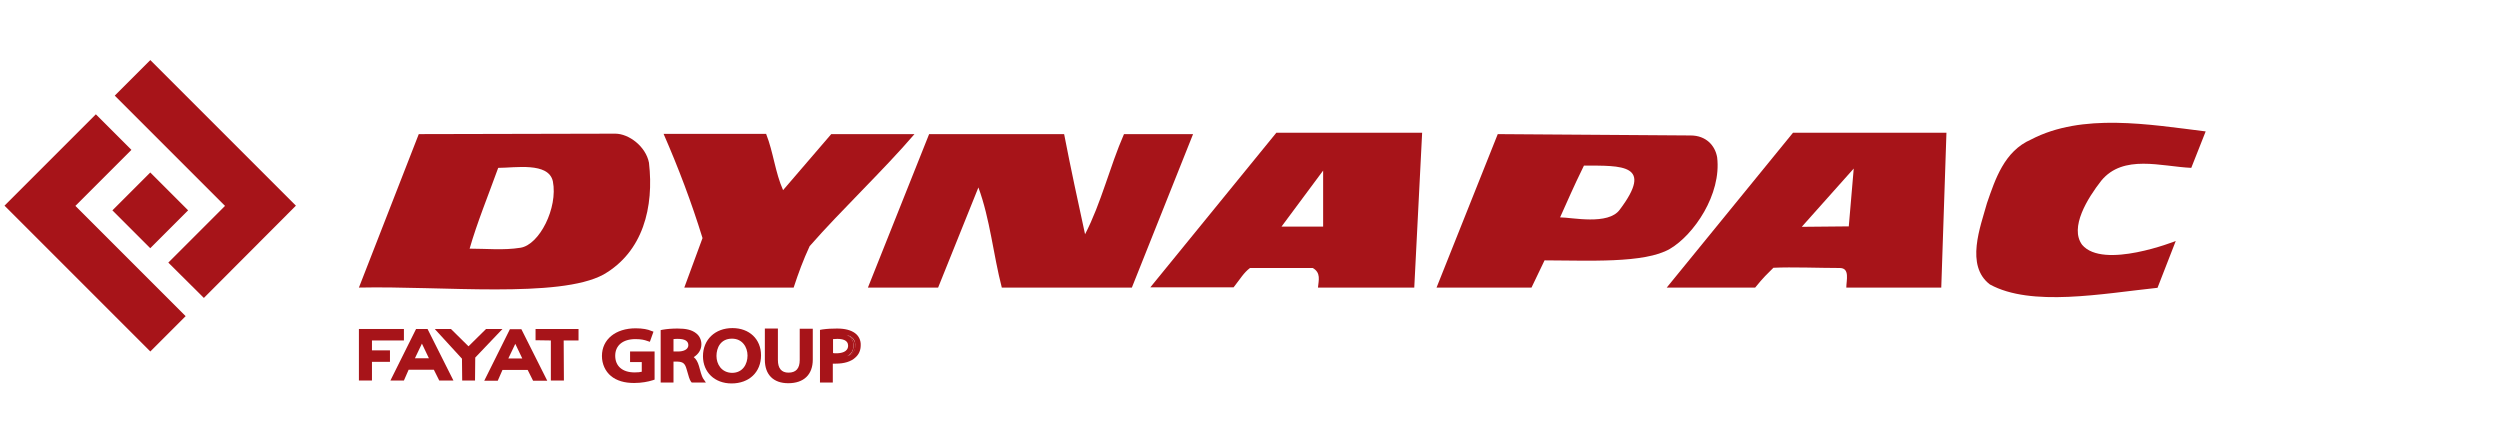 <svg version="1.1" id="Layer_1" xmlns="http://www.w3.org/2000/svg" xmlns:xlink="http://www.w3.org/1999/xlink" x="0px" y="0px"
	 viewBox="0 0 1111 197" style="enable-background:new 0 0 1111 197;" xml:space="preserve" aria-label="Dynapac" fill="#a71419">
<g>
	<path d="M980.2,58.4l-6.4,16.2c-13.3-0.6-30.2-6.2-40,5.7c-6.1,7.8-14.2,20.8-8.5,28.5c9.4,11.1,41.6-1.7,41.6-1.7
		l-8.1,20.8c-24.6,2.6-56.1,8.6-74.5-1.5c-11-8.4-4.2-25.6-1.3-36.1c3.7-10.7,7.7-23.1,19.6-28.3C925.4,50.1,955,55.3,980.2,58.4z"
		/>
	<path d="M340.5,59.6c3.2,8.1,4,17.1,7.5,24.9l21.4-24.9h37c-13.9,16.2-32.6,33.8-46.6,49.8c-2.9,6.3-4.9,11.7-7.1,18.4
		h-48.6l8.1-22c-4.9-15.9-10.7-31.2-17.3-46.3H340.5z"/>
	<path d="M472.9,59.6c2.9,15,6.1,29.8,9.3,44.5c7.2-13.9,11-30.1,17.3-44.5h30.7L503,127.8h-57.8
		c-3.8-14.7-5.2-30.4-10.4-44.5l-17.9,44.5h-31.2l27.2-68.2H472.9z"/>
	<path d="M273.4,59.4c6.1,0,13.6,5.7,15,12.9c2.3,19.7-2.6,39.6-20.2,49.7c-19.7,10.7-72,5-108.7,5.8l26.6-68.2
		L273.4,59.4z M221.4,74.6c-4.4,12.2-9.4,24.4-12.7,35.9c7.5,0,15.1,0.8,22.6-0.4c8.4-1.3,16.7-17.7,14.4-29.5
		C243.8,71.9,228.9,74.6,221.4,74.6z"/>
	<path d="M751.3,60.2c6.9,0,10.9,4.5,11.8,9.7c2,16.5-10.4,34.5-21,40.7c-11.3,6.6-36.7,5.1-55.7,5.1l-5.8,12.1h-42.2
		l27.2-68.2L751.3,60.2z M703.9,73.6c-5.2,10.6-6.9,14.9-10.6,23c5.2,0,21.4,3.6,26.5-3.4C735.1,72.9,720.8,73.6,703.9,73.6z"/>
	<path d="M628.5,127.8h-42.8c0.3-3.2,1.4-6.6-2.3-8.7c-7.7,0-20,0-27.9,0c-2.8,2.1-4.3,4.8-7.3,8.6h-37L567.2,59H632
		L628.5,127.8z M588,100.7V75.8l-18.5,24.9H588z"/>
	<path d="M862.7,127.8h-42.2c0-3.2,1.7-8.7-2.9-8.7c-8.9,0-21.2-0.5-29.5-0.1c-2.8,2.8-4.3,4.1-8.1,8.8h-39.3L796.8,59
		h68.2L862.7,127.8z M821.6,100.6l2.2-25.7l-23.1,25.9L821.6,100.6z"/>
	<g>
		<polygon points="159.5,146.2 179.5,146.2 179.5,151.3 165.3,151.3 165.3,155.7 173.3,155.7 173.3,160.8 165.3,160.8
			165.3,169.1 159.5,169.1 		"/>
		<path d="M190,146.2h-5.1l-11.4,22.9h6l2.1-4.8h11.2l2.4,4.8h6.3L190,146.2z M184.4,159.2l3.1-6.5l3.1,6.5H184.4z"/>
		<polygon points="193.2,146.2 200.4,146.2 208.2,153.9 216,146.2 223.3,146.2 211.2,158.9 211.1,169.1 205.4,169.1
			205.3,159.4 		"/>
		<polygon points="238,146.2 257.1,146.2 257.1,151.3 250.5,151.3 250.6,169.1 244.8,169.1 244.8,151.3 238,151.2 		"/>
		<path d="M231.7,146.3h-5.1l-11.4,22.9h6l2.1-4.8h11.2l2.4,4.8h6.3L231.7,146.3z M225.9,159.3l3.1-6.5l3.1,6.5H225.9z"
			/>
	</g>
	<g>
		<g>
			<path d="M290.9,156.3v12.4l-0.9,0.3c-1.9,0.6-4.8,1.2-8.2,1.2c-4.3,0-7.7-1-10.3-3.1c-2.5-2.1-4-5.3-4-8.9
				c0-7.4,6.1-12.3,15-12.3c3.1,0,5.5,0.5,6.8,1.1l1.1,0.4l-1.6,4.5l-1.2-0.4c-1.1-0.4-2.6-0.8-5.2-0.8c-5.6,0-9,2.8-9,7.4
				c0,4.6,3.2,7.4,8.6,7.4c1.4,0,2.5-0.1,3.2-0.3v-4.3h-5.2v-4.7H290.9z"/>
		</g>
		<g>
			<path d="M312.4,168.1c-0.5-0.8-1.3-3.5-1.8-5.5c-0.5-1.7-1.2-3-2.3-3.9c2.1-1.3,3.4-3.3,3.4-5.7c0-2-0.9-3.9-2.5-5
				c-1.8-1.4-4.3-2-8.1-2c-2.4,0-4.8,0.2-6.5,0.5l-1,0.2V170h5.7v-9.3h1.8c2.4,0.1,3.3,0.8,4,3.3c0.9,3.3,1.4,4.8,1.9,5.5l0.4,0.5
				h6.3L312.4,168.1z M301.4,156.2h-2.1v-5.5c0.5-0.1,1.2-0.1,2-0.1c3.1,0,4.6,1,4.6,2.8C305.9,155.4,303.6,156.2,301.4,156.2z"/>
		</g>
		<g>
			<path d="M325.5,145.8c-7.7,0-13.1,5.1-13.1,12.5c0,7.1,5.2,12.1,12.7,12.1c7.8,0,13.1-5,13.1-12.5
				C338.2,150.7,333,145.8,325.5,145.8z M318.4,158.2c0-3.6,1.8-7.7,6.9-7.7c4.7,0,6.9,3.9,6.9,7.5c0,3.8-2.1,7.7-6.9,7.7
				C320.6,165.6,318.4,161.8,318.4,158.2z"/>
		</g>
		<g>
			<path d="M361.2,146.1v13.7c0,6.7-4,10.5-10.9,10.5c-6.6,0-10.4-3.8-10.4-10.4v-13.9h5.8V160c0,3.7,1.6,5.6,4.7,5.6
				c3.3,0,5-1.8,5-5.6v-13.9H361.2z"/>
		</g>
		<g>
			<path d="M378.4,149.9c-0.6-0.4-1.3-0.8-2.2-1c2,0.9,3.1,2.5,3.1,4.7c0,2.2-1,3.8-2.8,4.8c0.8-0.3,1.5-0.7,2.1-1.2
				c1.1-0.9,1.6-2.1,1.6-3.7C380.1,152,379.5,150.8,378.4,149.9z"/>
			<path d="M379.9,148c-1.8-1.3-4.4-2-7.9-2c-2.3,0-4.4,0.1-6.5,0.4l-1.1,0.2V170h5.7v-8.4c0.5,0,1,0,1.4,0
				c3.6,0,6.7-0.9,8.6-2.7c1.6-1.4,2.4-3.2,2.4-5.5C382.6,151.2,381.6,149.2,379.9,148z M370.2,150.7c0.5,0,1.1-0.1,1.9-0.1
				c2.2,0,4.8,0.5,4.8,3c0,2.9-3.2,3.4-5.2,3.4c-0.6,0-1.1,0-1.5-0.1V150.7z M378.6,157.1c-0.5,0.5-1.3,0.9-2.1,1.2
				c1.8-1,2.8-2.6,2.8-4.8c0-2.2-1.1-3.8-3.1-4.7c0.9,0.3,1.6,0.6,2.2,1c1.1,0.8,1.7,2,1.7,3.5C380.1,155,379.6,156.2,378.6,157.1z"
				/>
		</g>
	</g>
	<polygon points="131.5,91.4 90.6,132.4 74.8,116.7 100,91.5 75.1,66.6 66.8,58.3 51,42.5 66.8,26.7 	"/>
	<polygon points="82.5,140.5 66.8,156.2 2,91.4 42.6,50.8 58.4,66.6 33.5,91.5 62.1,120.1 	"/>

		<rect x="54.9" y="81.6" transform="matrix(0.707 -0.707 0.707 0.707 -46.557 74.599)" width="23.8" height="23.8"/>
</g>
</svg>
